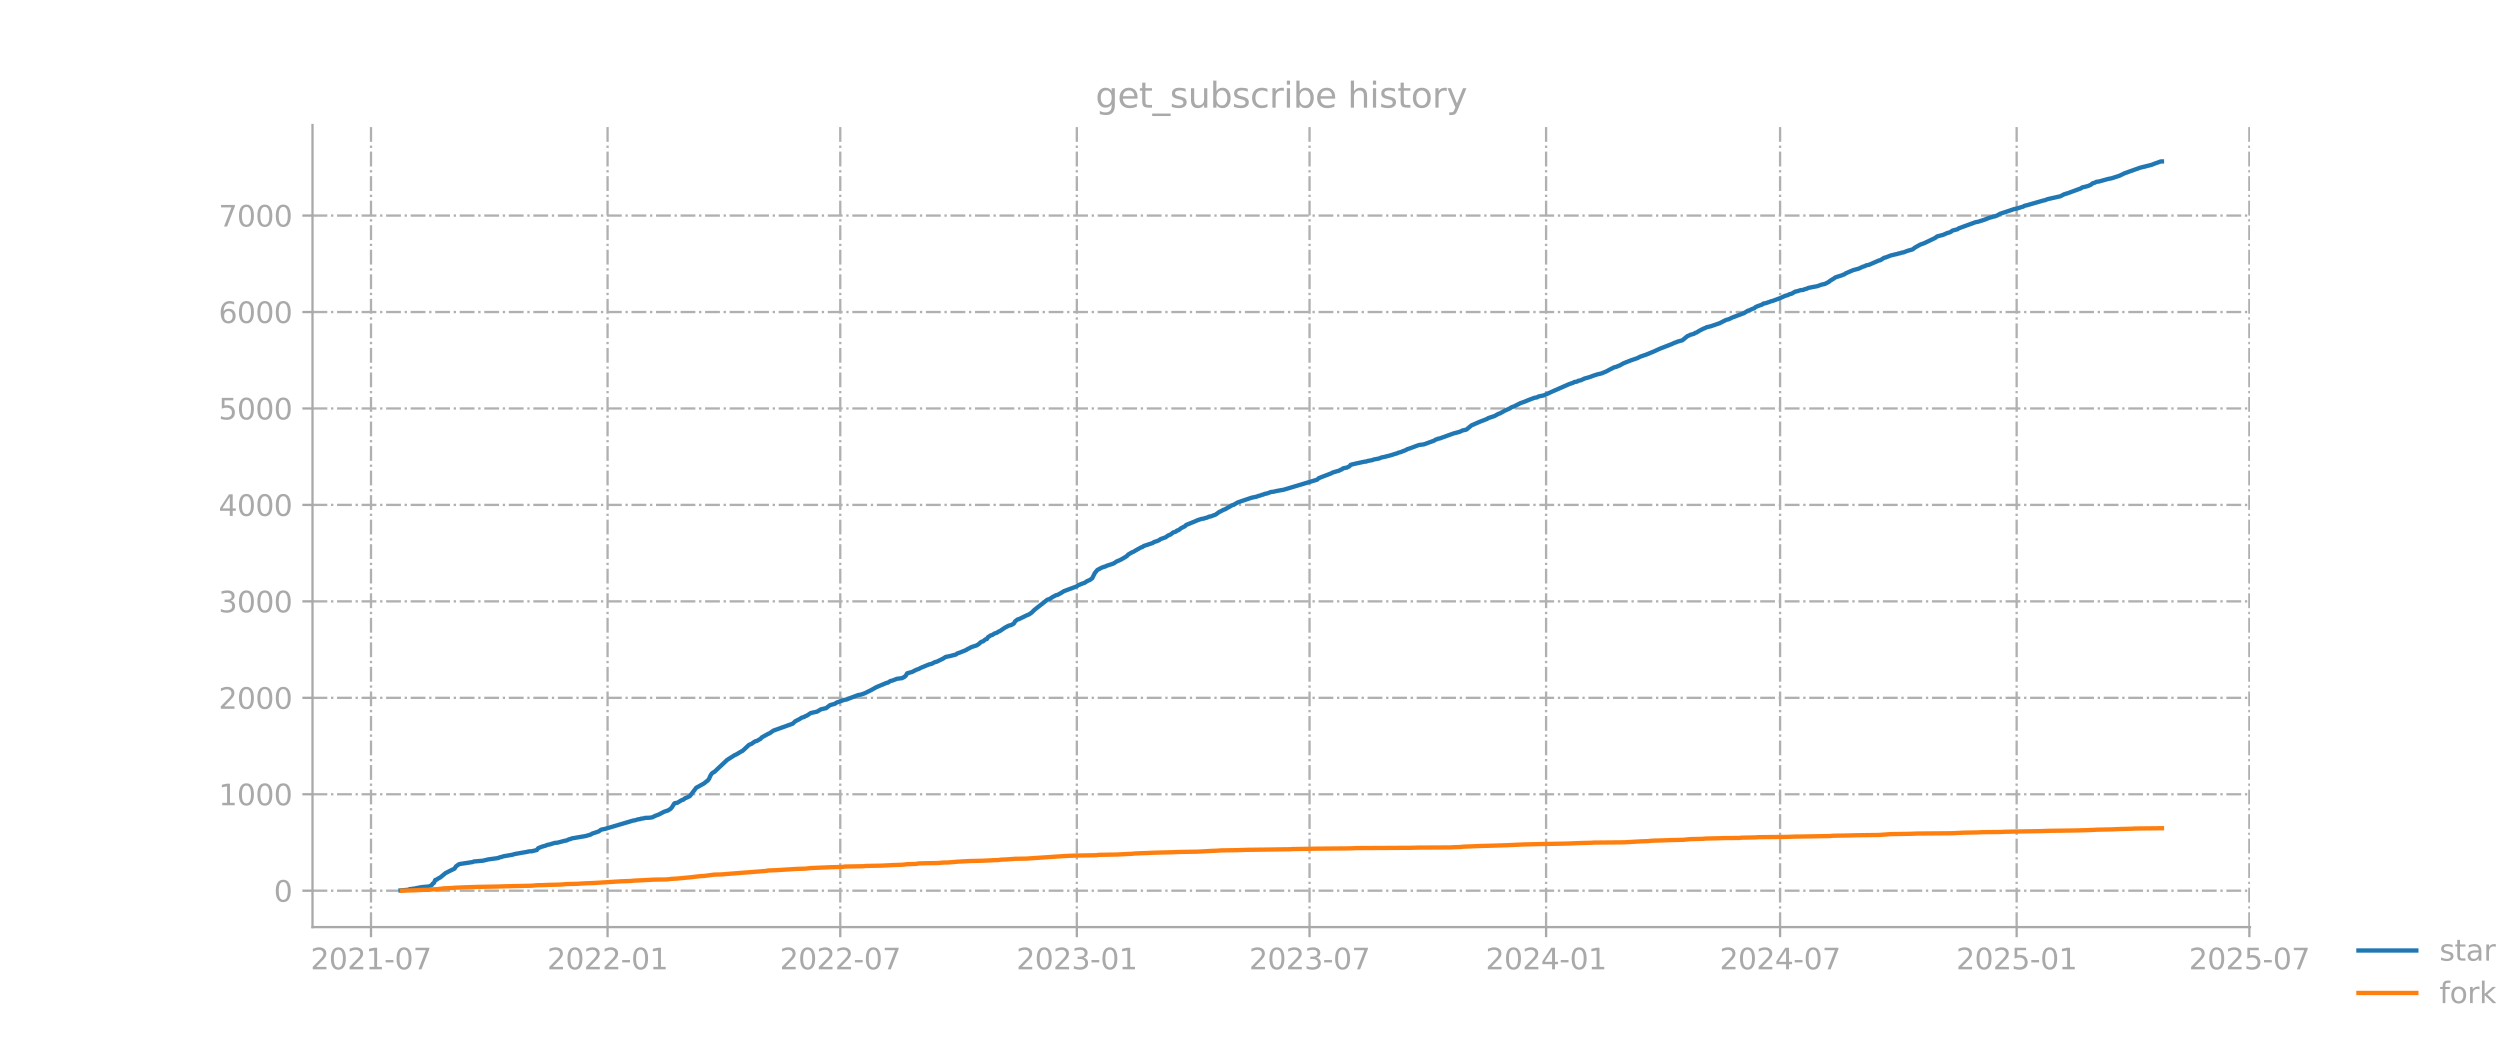 <?xml version="1.0" encoding="utf-8" standalone="no"?>
<!DOCTYPE svg PUBLIC "-//W3C//DTD SVG 1.1//EN"
  "http://www.w3.org/Graphics/SVG/1.1/DTD/svg11.dtd">
<svg xmlns:xlink="http://www.w3.org/1999/xlink" width="864pt" height="360pt" viewBox="0 0 864 360" xmlns="http://www.w3.org/2000/svg" version="1.1">
 <defs>
  <style type="text/css">*{stroke-linejoin: round; stroke-linecap: butt}</style>
 </defs>
 <g id="figure_1">
  <g id="patch_1">
   <path d="M 0 360 
L 864 360 
L 864 0 
L 0 0 
L 0 360 
z
" style="fill: none; opacity: 0"/>
  </g>
  <g id="axes_1">
   <g id="patch_2">
    <path d="M 108 320.4 
L 777.6 320.4 
L 777.6 43.2 
L 108 43.2 
L 108 320.4 
z
" style="fill: none; opacity: 0"/>
   </g>
   <g id="matplotlib.axis_1">
    <g id="xtick_1">
     <g id="line2d_1">
      <path d="M 128.217 320.4 
L 128.217 43.2 
" clip-path="url(#pd87d401640)" style="fill: none; stroke-dasharray: 5.12,1.28,0.8,1.28; stroke-dashoffset: 0; stroke: #b0b0b0; stroke-width: 0.8"/>
     </g>
     <g id="line2d_2">
      <defs>
       <path id="meccda0eb35" d="M 0 0 
L 0 3.5 
" style="stroke: #a9a9a9; stroke-width: 0.8"/>
      </defs>
      <g>
       <use xlink:href="#meccda0eb35" x="128.217" y="320.4" style="fill: #a9a9a9; stroke: #a9a9a9; stroke-width: 0.8"/>
      </g>
     </g>
     <g id="text_1">
      <!-- 2021-07 -->
      <g style="fill: #a9a9a9" transform="translate(107.325 334.998) scale(0.1 -0.1)">
       <defs>
        <path id="DejaVuSans-32" d="M 1228 531 
L 3431 531 
L 3431 0 
L 469 0 
L 469 531 
Q 828 903 1448 1529 
Q 2069 2156 2228 2338 
Q 2531 2678 2651 2914 
Q 2772 3150 2772 3378 
Q 2772 3750 2511 3984 
Q 2250 4219 1831 4219 
Q 1534 4219 1204 4116 
Q 875 4013 500 3803 
L 500 4441 
Q 881 4594 1212 4672 
Q 1544 4750 1819 4750 
Q 2544 4750 2975 4387 
Q 3406 4025 3406 3419 
Q 3406 3131 3298 2873 
Q 3191 2616 2906 2266 
Q 2828 2175 2409 1742 
Q 1991 1309 1228 531 
z
" transform="scale(0.016)"/>
        <path id="DejaVuSans-30" d="M 2034 4250 
Q 1547 4250 1301 3770 
Q 1056 3291 1056 2328 
Q 1056 1369 1301 889 
Q 1547 409 2034 409 
Q 2525 409 2770 889 
Q 3016 1369 3016 2328 
Q 3016 3291 2770 3770 
Q 2525 4250 2034 4250 
z
M 2034 4750 
Q 2819 4750 3233 4129 
Q 3647 3509 3647 2328 
Q 3647 1150 3233 529 
Q 2819 -91 2034 -91 
Q 1250 -91 836 529 
Q 422 1150 422 2328 
Q 422 3509 836 4129 
Q 1250 4750 2034 4750 
z
" transform="scale(0.016)"/>
        <path id="DejaVuSans-31" d="M 794 531 
L 1825 531 
L 1825 4091 
L 703 3866 
L 703 4441 
L 1819 4666 
L 2450 4666 
L 2450 531 
L 3481 531 
L 3481 0 
L 794 0 
L 794 531 
z
" transform="scale(0.016)"/>
        <path id="DejaVuSans-2d" d="M 313 2009 
L 1997 2009 
L 1997 1497 
L 313 1497 
L 313 2009 
z
" transform="scale(0.016)"/>
        <path id="DejaVuSans-37" d="M 525 4666 
L 3525 4666 
L 3525 4397 
L 1831 0 
L 1172 0 
L 2766 4134 
L 525 4134 
L 525 4666 
z
" transform="scale(0.016)"/>
       </defs>
       <use xlink:href="#DejaVuSans-32"/>
       <use xlink:href="#DejaVuSans-30" transform="translate(63.623 0)"/>
       <use xlink:href="#DejaVuSans-32" transform="translate(127.246 0)"/>
       <use xlink:href="#DejaVuSans-31" transform="translate(190.869 0)"/>
       <use xlink:href="#DejaVuSans-2d" transform="translate(254.492 0)"/>
       <use xlink:href="#DejaVuSans-30" transform="translate(290.576 0)"/>
       <use xlink:href="#DejaVuSans-37" transform="translate(354.199 0)"/>
      </g>
     </g>
    </g>
    <g id="xtick_2">
     <g id="line2d_3">
      <path d="M 209.973 320.4 
L 209.973 43.2 
" clip-path="url(#pd87d401640)" style="fill: none; stroke-dasharray: 5.12,1.28,0.8,1.28; stroke-dashoffset: 0; stroke: #b0b0b0; stroke-width: 0.8"/>
     </g>
     <g id="line2d_4">
      <g>
       <use xlink:href="#meccda0eb35" x="209.973" y="320.4" style="fill: #a9a9a9; stroke: #a9a9a9; stroke-width: 0.8"/>
      </g>
     </g>
     <g id="text_2">
      <!-- 2022-01 -->
      <g style="fill: #a9a9a9" transform="translate(189.082 334.998) scale(0.1 -0.1)">
       <use xlink:href="#DejaVuSans-32"/>
       <use xlink:href="#DejaVuSans-30" transform="translate(63.623 0)"/>
       <use xlink:href="#DejaVuSans-32" transform="translate(127.246 0)"/>
       <use xlink:href="#DejaVuSans-32" transform="translate(190.869 0)"/>
       <use xlink:href="#DejaVuSans-2d" transform="translate(254.492 0)"/>
       <use xlink:href="#DejaVuSans-30" transform="translate(290.576 0)"/>
       <use xlink:href="#DejaVuSans-31" transform="translate(354.199 0)"/>
      </g>
     </g>
    </g>
    <g id="xtick_3">
     <g id="line2d_5">
      <path d="M 290.396 320.4 
L 290.396 43.2 
" clip-path="url(#pd87d401640)" style="fill: none; stroke-dasharray: 5.12,1.28,0.8,1.28; stroke-dashoffset: 0; stroke: #b0b0b0; stroke-width: 0.8"/>
     </g>
     <g id="line2d_6">
      <g>
       <use xlink:href="#meccda0eb35" x="290.396" y="320.4" style="fill: #a9a9a9; stroke: #a9a9a9; stroke-width: 0.8"/>
      </g>
     </g>
     <g id="text_3">
      <!-- 2022-07 -->
      <g style="fill: #a9a9a9" transform="translate(269.505 334.998) scale(0.1 -0.1)">
       <use xlink:href="#DejaVuSans-32"/>
       <use xlink:href="#DejaVuSans-30" transform="translate(63.623 0)"/>
       <use xlink:href="#DejaVuSans-32" transform="translate(127.246 0)"/>
       <use xlink:href="#DejaVuSans-32" transform="translate(190.869 0)"/>
       <use xlink:href="#DejaVuSans-2d" transform="translate(254.492 0)"/>
       <use xlink:href="#DejaVuSans-30" transform="translate(290.576 0)"/>
       <use xlink:href="#DejaVuSans-37" transform="translate(354.199 0)"/>
      </g>
     </g>
    </g>
    <g id="xtick_4">
     <g id="line2d_7">
      <path d="M 372.152 320.4 
L 372.152 43.2 
" clip-path="url(#pd87d401640)" style="fill: none; stroke-dasharray: 5.12,1.28,0.8,1.28; stroke-dashoffset: 0; stroke: #b0b0b0; stroke-width: 0.8"/>
     </g>
     <g id="line2d_8">
      <g>
       <use xlink:href="#meccda0eb35" x="372.152" y="320.4" style="fill: #a9a9a9; stroke: #a9a9a9; stroke-width: 0.8"/>
      </g>
     </g>
     <g id="text_4">
      <!-- 2023-01 -->
      <g style="fill: #a9a9a9" transform="translate(351.261 334.998) scale(0.1 -0.1)">
       <defs>
        <path id="DejaVuSans-33" d="M 2597 2516 
Q 3050 2419 3304 2112 
Q 3559 1806 3559 1356 
Q 3559 666 3084 287 
Q 2609 -91 1734 -91 
Q 1441 -91 1130 -33 
Q 819 25 488 141 
L 488 750 
Q 750 597 1062 519 
Q 1375 441 1716 441 
Q 2309 441 2620 675 
Q 2931 909 2931 1356 
Q 2931 1769 2642 2001 
Q 2353 2234 1838 2234 
L 1294 2234 
L 1294 2753 
L 1863 2753 
Q 2328 2753 2575 2939 
Q 2822 3125 2822 3475 
Q 2822 3834 2567 4026 
Q 2313 4219 1838 4219 
Q 1578 4219 1281 4162 
Q 984 4106 628 3988 
L 628 4550 
Q 988 4650 1302 4700 
Q 1616 4750 1894 4750 
Q 2613 4750 3031 4423 
Q 3450 4097 3450 3541 
Q 3450 3153 3228 2886 
Q 3006 2619 2597 2516 
z
" transform="scale(0.016)"/>
       </defs>
       <use xlink:href="#DejaVuSans-32"/>
       <use xlink:href="#DejaVuSans-30" transform="translate(63.623 0)"/>
       <use xlink:href="#DejaVuSans-32" transform="translate(127.246 0)"/>
       <use xlink:href="#DejaVuSans-33" transform="translate(190.869 0)"/>
       <use xlink:href="#DejaVuSans-2d" transform="translate(254.492 0)"/>
       <use xlink:href="#DejaVuSans-30" transform="translate(290.576 0)"/>
       <use xlink:href="#DejaVuSans-31" transform="translate(354.199 0)"/>
      </g>
     </g>
    </g>
    <g id="xtick_5">
     <g id="line2d_9">
      <path d="M 452.575 320.4 
L 452.575 43.2 
" clip-path="url(#pd87d401640)" style="fill: none; stroke-dasharray: 5.12,1.28,0.8,1.28; stroke-dashoffset: 0; stroke: #b0b0b0; stroke-width: 0.8"/>
     </g>
     <g id="line2d_10">
      <g>
       <use xlink:href="#meccda0eb35" x="452.575" y="320.4" style="fill: #a9a9a9; stroke: #a9a9a9; stroke-width: 0.8"/>
      </g>
     </g>
     <g id="text_5">
      <!-- 2023-07 -->
      <g style="fill: #a9a9a9" transform="translate(431.684 334.998) scale(0.1 -0.1)">
       <use xlink:href="#DejaVuSans-32"/>
       <use xlink:href="#DejaVuSans-30" transform="translate(63.623 0)"/>
       <use xlink:href="#DejaVuSans-32" transform="translate(127.246 0)"/>
       <use xlink:href="#DejaVuSans-33" transform="translate(190.869 0)"/>
       <use xlink:href="#DejaVuSans-2d" transform="translate(254.492 0)"/>
       <use xlink:href="#DejaVuSans-30" transform="translate(290.576 0)"/>
       <use xlink:href="#DejaVuSans-37" transform="translate(354.199 0)"/>
      </g>
     </g>
    </g>
    <g id="xtick_6">
     <g id="line2d_11">
      <path d="M 534.331 320.4 
L 534.331 43.2 
" clip-path="url(#pd87d401640)" style="fill: none; stroke-dasharray: 5.12,1.28,0.8,1.28; stroke-dashoffset: 0; stroke: #b0b0b0; stroke-width: 0.8"/>
     </g>
     <g id="line2d_12">
      <g>
       <use xlink:href="#meccda0eb35" x="534.331" y="320.4" style="fill: #a9a9a9; stroke: #a9a9a9; stroke-width: 0.8"/>
      </g>
     </g>
     <g id="text_6">
      <!-- 2024-01 -->
      <g style="fill: #a9a9a9" transform="translate(513.44 334.998) scale(0.1 -0.1)">
       <defs>
        <path id="DejaVuSans-34" d="M 2419 4116 
L 825 1625 
L 2419 1625 
L 2419 4116 
z
M 2253 4666 
L 3047 4666 
L 3047 1625 
L 3713 1625 
L 3713 1100 
L 3047 1100 
L 3047 0 
L 2419 0 
L 2419 1100 
L 313 1100 
L 313 1709 
L 2253 4666 
z
" transform="scale(0.016)"/>
       </defs>
       <use xlink:href="#DejaVuSans-32"/>
       <use xlink:href="#DejaVuSans-30" transform="translate(63.623 0)"/>
       <use xlink:href="#DejaVuSans-32" transform="translate(127.246 0)"/>
       <use xlink:href="#DejaVuSans-34" transform="translate(190.869 0)"/>
       <use xlink:href="#DejaVuSans-2d" transform="translate(254.492 0)"/>
       <use xlink:href="#DejaVuSans-30" transform="translate(290.576 0)"/>
       <use xlink:href="#DejaVuSans-31" transform="translate(354.199 0)"/>
      </g>
     </g>
    </g>
    <g id="xtick_7">
     <g id="line2d_13">
      <path d="M 615.199 320.4 
L 615.199 43.2 
" clip-path="url(#pd87d401640)" style="fill: none; stroke-dasharray: 5.12,1.28,0.8,1.28; stroke-dashoffset: 0; stroke: #b0b0b0; stroke-width: 0.8"/>
     </g>
     <g id="line2d_14">
      <g>
       <use xlink:href="#meccda0eb35" x="615.199" y="320.4" style="fill: #a9a9a9; stroke: #a9a9a9; stroke-width: 0.8"/>
      </g>
     </g>
     <g id="text_7">
      <!-- 2024-07 -->
      <g style="fill: #a9a9a9" transform="translate(594.307 334.998) scale(0.1 -0.1)">
       <use xlink:href="#DejaVuSans-32"/>
       <use xlink:href="#DejaVuSans-30" transform="translate(63.623 0)"/>
       <use xlink:href="#DejaVuSans-32" transform="translate(127.246 0)"/>
       <use xlink:href="#DejaVuSans-34" transform="translate(190.869 0)"/>
       <use xlink:href="#DejaVuSans-2d" transform="translate(254.492 0)"/>
       <use xlink:href="#DejaVuSans-30" transform="translate(290.576 0)"/>
       <use xlink:href="#DejaVuSans-37" transform="translate(354.199 0)"/>
      </g>
     </g>
    </g>
    <g id="xtick_8">
     <g id="line2d_15">
      <path d="M 696.955 320.4 
L 696.955 43.2 
" clip-path="url(#pd87d401640)" style="fill: none; stroke-dasharray: 5.12,1.28,0.8,1.28; stroke-dashoffset: 0; stroke: #b0b0b0; stroke-width: 0.8"/>
     </g>
     <g id="line2d_16">
      <g>
       <use xlink:href="#meccda0eb35" x="696.955" y="320.4" style="fill: #a9a9a9; stroke: #a9a9a9; stroke-width: 0.8"/>
      </g>
     </g>
     <g id="text_8">
      <!-- 2025-01 -->
      <g style="fill: #a9a9a9" transform="translate(676.063 334.998) scale(0.1 -0.1)">
       <defs>
        <path id="DejaVuSans-35" d="M 691 4666 
L 3169 4666 
L 3169 4134 
L 1269 4134 
L 1269 2991 
Q 1406 3038 1543 3061 
Q 1681 3084 1819 3084 
Q 2600 3084 3056 2656 
Q 3513 2228 3513 1497 
Q 3513 744 3044 326 
Q 2575 -91 1722 -91 
Q 1428 -91 1123 -41 
Q 819 9 494 109 
L 494 744 
Q 775 591 1075 516 
Q 1375 441 1709 441 
Q 2250 441 2565 725 
Q 2881 1009 2881 1497 
Q 2881 1984 2565 2268 
Q 2250 2553 1709 2553 
Q 1456 2553 1204 2497 
Q 953 2441 691 2322 
L 691 4666 
z
" transform="scale(0.016)"/>
       </defs>
       <use xlink:href="#DejaVuSans-32"/>
       <use xlink:href="#DejaVuSans-30" transform="translate(63.623 0)"/>
       <use xlink:href="#DejaVuSans-32" transform="translate(127.246 0)"/>
       <use xlink:href="#DejaVuSans-35" transform="translate(190.869 0)"/>
       <use xlink:href="#DejaVuSans-2d" transform="translate(254.492 0)"/>
       <use xlink:href="#DejaVuSans-30" transform="translate(290.576 0)"/>
       <use xlink:href="#DejaVuSans-31" transform="translate(354.199 0)"/>
      </g>
     </g>
    </g>
    <g id="xtick_9">
     <g id="line2d_17">
      <path d="M 777.378 320.4 
L 777.378 43.2 
" clip-path="url(#pd87d401640)" style="fill: none; stroke-dasharray: 5.12,1.28,0.8,1.28; stroke-dashoffset: 0; stroke: #b0b0b0; stroke-width: 0.8"/>
     </g>
     <g id="line2d_18">
      <g>
       <use xlink:href="#meccda0eb35" x="777.378" y="320.4" style="fill: #a9a9a9; stroke: #a9a9a9; stroke-width: 0.8"/>
      </g>
     </g>
     <g id="text_9">
      <!-- 2025-07 -->
      <g style="fill: #a9a9a9" transform="translate(756.486 334.998) scale(0.1 -0.1)">
       <use xlink:href="#DejaVuSans-32"/>
       <use xlink:href="#DejaVuSans-30" transform="translate(63.623 0)"/>
       <use xlink:href="#DejaVuSans-32" transform="translate(127.246 0)"/>
       <use xlink:href="#DejaVuSans-35" transform="translate(190.869 0)"/>
       <use xlink:href="#DejaVuSans-2d" transform="translate(254.492 0)"/>
       <use xlink:href="#DejaVuSans-30" transform="translate(290.576 0)"/>
       <use xlink:href="#DejaVuSans-37" transform="translate(354.199 0)"/>
      </g>
     </g>
    </g>
   </g>
   <g id="matplotlib.axis_2">
    <g id="ytick_1">
     <g id="line2d_19">
      <path d="M 108 307.833 
L 777.6 307.833 
" clip-path="url(#pd87d401640)" style="fill: none; stroke-dasharray: 5.12,1.28,0.8,1.28; stroke-dashoffset: 0; stroke: #b0b0b0; stroke-width: 0.8"/>
     </g>
     <g id="line2d_20">
      <defs>
       <path id="meed39bfcdf" d="M 0 0 
L -3.5 0 
" style="stroke: #a9a9a9; stroke-width: 0.8"/>
      </defs>
      <g>
       <use xlink:href="#meed39bfcdf" x="108" y="307.833" style="fill: #a9a9a9; stroke: #a9a9a9; stroke-width: 0.8"/>
      </g>
     </g>
     <g id="text_10">
      <!-- 0 -->
      <g style="fill: #a9a9a9" transform="translate(94.638 311.633) scale(0.1 -0.1)">
       <use xlink:href="#DejaVuSans-30"/>
      </g>
     </g>
    </g>
    <g id="ytick_2">
     <g id="line2d_21">
      <path d="M 108 274.5 
L 777.6 274.5 
" clip-path="url(#pd87d401640)" style="fill: none; stroke-dasharray: 5.12,1.28,0.8,1.28; stroke-dashoffset: 0; stroke: #b0b0b0; stroke-width: 0.8"/>
     </g>
     <g id="line2d_22">
      <g>
       <use xlink:href="#meed39bfcdf" x="108" y="274.5" style="fill: #a9a9a9; stroke: #a9a9a9; stroke-width: 0.8"/>
      </g>
     </g>
     <g id="text_11">
      <!-- 1000 -->
      <g style="fill: #a9a9a9" transform="translate(75.55 278.299) scale(0.1 -0.1)">
       <use xlink:href="#DejaVuSans-31"/>
       <use xlink:href="#DejaVuSans-30" transform="translate(63.623 0)"/>
       <use xlink:href="#DejaVuSans-30" transform="translate(127.246 0)"/>
       <use xlink:href="#DejaVuSans-30" transform="translate(190.869 0)"/>
      </g>
     </g>
    </g>
    <g id="ytick_3">
     <g id="line2d_23">
      <path d="M 108 241.167 
L 777.6 241.167 
" clip-path="url(#pd87d401640)" style="fill: none; stroke-dasharray: 5.12,1.28,0.8,1.28; stroke-dashoffset: 0; stroke: #b0b0b0; stroke-width: 0.8"/>
     </g>
     <g id="line2d_24">
      <g>
       <use xlink:href="#meed39bfcdf" x="108" y="241.167" style="fill: #a9a9a9; stroke: #a9a9a9; stroke-width: 0.8"/>
      </g>
     </g>
     <g id="text_12">
      <!-- 2000 -->
      <g style="fill: #a9a9a9" transform="translate(75.55 244.966) scale(0.1 -0.1)">
       <use xlink:href="#DejaVuSans-32"/>
       <use xlink:href="#DejaVuSans-30" transform="translate(63.623 0)"/>
       <use xlink:href="#DejaVuSans-30" transform="translate(127.246 0)"/>
       <use xlink:href="#DejaVuSans-30" transform="translate(190.869 0)"/>
      </g>
     </g>
    </g>
    <g id="ytick_4">
     <g id="line2d_25">
      <path d="M 108 207.833 
L 777.6 207.833 
" clip-path="url(#pd87d401640)" style="fill: none; stroke-dasharray: 5.12,1.28,0.8,1.28; stroke-dashoffset: 0; stroke: #b0b0b0; stroke-width: 0.8"/>
     </g>
     <g id="line2d_26">
      <g>
       <use xlink:href="#meed39bfcdf" x="108" y="207.833" style="fill: #a9a9a9; stroke: #a9a9a9; stroke-width: 0.8"/>
      </g>
     </g>
     <g id="text_13">
      <!-- 3000 -->
      <g style="fill: #a9a9a9" transform="translate(75.55 211.633) scale(0.1 -0.1)">
       <use xlink:href="#DejaVuSans-33"/>
       <use xlink:href="#DejaVuSans-30" transform="translate(63.623 0)"/>
       <use xlink:href="#DejaVuSans-30" transform="translate(127.246 0)"/>
       <use xlink:href="#DejaVuSans-30" transform="translate(190.869 0)"/>
      </g>
     </g>
    </g>
    <g id="ytick_5">
     <g id="line2d_27">
      <path d="M 108 174.5 
L 777.6 174.5 
" clip-path="url(#pd87d401640)" style="fill: none; stroke-dasharray: 5.12,1.28,0.8,1.28; stroke-dashoffset: 0; stroke: #b0b0b0; stroke-width: 0.8"/>
     </g>
     <g id="line2d_28">
      <g>
       <use xlink:href="#meed39bfcdf" x="108" y="174.5" style="fill: #a9a9a9; stroke: #a9a9a9; stroke-width: 0.8"/>
      </g>
     </g>
     <g id="text_14">
      <!-- 4000 -->
      <g style="fill: #a9a9a9" transform="translate(75.55 178.299) scale(0.1 -0.1)">
       <use xlink:href="#DejaVuSans-34"/>
       <use xlink:href="#DejaVuSans-30" transform="translate(63.623 0)"/>
       <use xlink:href="#DejaVuSans-30" transform="translate(127.246 0)"/>
       <use xlink:href="#DejaVuSans-30" transform="translate(190.869 0)"/>
      </g>
     </g>
    </g>
    <g id="ytick_6">
     <g id="line2d_29">
      <path d="M 108 141.167 
L 777.6 141.167 
" clip-path="url(#pd87d401640)" style="fill: none; stroke-dasharray: 5.12,1.28,0.8,1.28; stroke-dashoffset: 0; stroke: #b0b0b0; stroke-width: 0.8"/>
     </g>
     <g id="line2d_30">
      <g>
       <use xlink:href="#meed39bfcdf" x="108" y="141.167" style="fill: #a9a9a9; stroke: #a9a9a9; stroke-width: 0.8"/>
      </g>
     </g>
     <g id="text_15">
      <!-- 5000 -->
      <g style="fill: #a9a9a9" transform="translate(75.55 144.966) scale(0.1 -0.1)">
       <use xlink:href="#DejaVuSans-35"/>
       <use xlink:href="#DejaVuSans-30" transform="translate(63.623 0)"/>
       <use xlink:href="#DejaVuSans-30" transform="translate(127.246 0)"/>
       <use xlink:href="#DejaVuSans-30" transform="translate(190.869 0)"/>
      </g>
     </g>
    </g>
    <g id="ytick_7">
     <g id="line2d_31">
      <path d="M 108 107.833 
L 777.6 107.833 
" clip-path="url(#pd87d401640)" style="fill: none; stroke-dasharray: 5.12,1.28,0.8,1.28; stroke-dashoffset: 0; stroke: #b0b0b0; stroke-width: 0.8"/>
     </g>
     <g id="line2d_32">
      <g>
       <use xlink:href="#meed39bfcdf" x="108" y="107.833" style="fill: #a9a9a9; stroke: #a9a9a9; stroke-width: 0.8"/>
      </g>
     </g>
     <g id="text_16">
      <!-- 6000 -->
      <g style="fill: #a9a9a9" transform="translate(75.55 111.633) scale(0.1 -0.1)">
       <defs>
        <path id="DejaVuSans-36" d="M 2113 2584 
Q 1688 2584 1439 2293 
Q 1191 2003 1191 1497 
Q 1191 994 1439 701 
Q 1688 409 2113 409 
Q 2538 409 2786 701 
Q 3034 994 3034 1497 
Q 3034 2003 2786 2293 
Q 2538 2584 2113 2584 
z
M 3366 4563 
L 3366 3988 
Q 3128 4100 2886 4159 
Q 2644 4219 2406 4219 
Q 1781 4219 1451 3797 
Q 1122 3375 1075 2522 
Q 1259 2794 1537 2939 
Q 1816 3084 2150 3084 
Q 2853 3084 3261 2657 
Q 3669 2231 3669 1497 
Q 3669 778 3244 343 
Q 2819 -91 2113 -91 
Q 1303 -91 875 529 
Q 447 1150 447 2328 
Q 447 3434 972 4092 
Q 1497 4750 2381 4750 
Q 2619 4750 2861 4703 
Q 3103 4656 3366 4563 
z
" transform="scale(0.016)"/>
       </defs>
       <use xlink:href="#DejaVuSans-36"/>
       <use xlink:href="#DejaVuSans-30" transform="translate(63.623 0)"/>
       <use xlink:href="#DejaVuSans-30" transform="translate(127.246 0)"/>
       <use xlink:href="#DejaVuSans-30" transform="translate(190.869 0)"/>
      </g>
     </g>
    </g>
    <g id="ytick_8">
     <g id="line2d_33">
      <path d="M 108 74.5 
L 777.6 74.5 
" clip-path="url(#pd87d401640)" style="fill: none; stroke-dasharray: 5.12,1.28,0.8,1.28; stroke-dashoffset: 0; stroke: #b0b0b0; stroke-width: 0.8"/>
     </g>
     <g id="line2d_34">
      <g>
       <use xlink:href="#meed39bfcdf" x="108" y="74.5" style="fill: #a9a9a9; stroke: #a9a9a9; stroke-width: 0.8"/>
      </g>
     </g>
     <g id="text_17">
      <!-- 7000 -->
      <g style="fill: #a9a9a9" transform="translate(75.55 78.299) scale(0.1 -0.1)">
       <use xlink:href="#DejaVuSans-37"/>
       <use xlink:href="#DejaVuSans-30" transform="translate(63.623 0)"/>
       <use xlink:href="#DejaVuSans-30" transform="translate(127.246 0)"/>
       <use xlink:href="#DejaVuSans-30" transform="translate(190.869 0)"/>
      </g>
     </g>
    </g>
   </g>
   <g id="line2d_35">
    <path d="M 138.436 307.733 
L 141.102 307.5 
L 141.547 307.3 
L 143.324 307.067 
L 145.101 306.7 
L 145.99 306.567 
L 148.212 306.367 
L 149.1 306 
L 149.545 305.4 
L 149.989 305.1 
L 150.433 304.1 
L 150.878 304.033 
L 151.322 303.667 
L 152.21 303.2 
L 153.988 301.733 
L 155.765 300.833 
L 157.098 300.2 
L 157.542 299.467 
L 158.431 298.8 
L 158.875 298.6 
L 163.319 297.933 
L 163.763 297.733 
L 166.873 297.467 
L 168.651 297.033 
L 172.205 296.533 
L 172.65 296.3 
L 173.094 296.233 
L 173.982 295.933 
L 177.093 295.4 
L 177.981 295.133 
L 181.98 294.433 
L 182.869 294.233 
L 183.758 294.2 
L 185.535 293.767 
L 185.979 293.133 
L 187.312 292.6 
L 188.645 292.233 
L 189.09 292 
L 189.978 291.833 
L 191.756 291.3 
L 192.644 291.233 
L 193.533 291 
L 195.31 290.533 
L 195.754 290.5 
L 196.643 290.067 
L 197.087 290 
L 197.532 289.767 
L 202.419 288.933 
L 204.197 288.4 
L 204.641 288.1 
L 206.863 287.367 
L 207.751 286.733 
L 209.084 286.467 
L 218.859 283.567 
L 219.304 283.533 
L 220.637 283.133 
L 221.081 283.133 
L 221.525 282.933 
L 222.414 282.833 
L 222.858 282.667 
L 224.636 282.6 
L 225.524 282.433 
L 226.413 281.967 
L 227.746 281.467 
L 228.635 281 
L 229.523 280.533 
L 230.412 280.233 
L 230.856 280.1 
L 231.745 279.533 
L 232.189 279.033 
L 233.078 277.633 
L 233.522 277.5 
L 233.967 277.5 
L 235.3 276.7 
L 235.744 276.467 
L 236.188 276.367 
L 236.633 275.933 
L 237.521 275.567 
L 238.41 275.133 
L 240.631 272.233 
L 243.297 270.767 
L 244.186 270.033 
L 244.63 269.733 
L 245.075 269.1 
L 245.519 268.067 
L 245.963 267.367 
L 246.408 267 
L 246.852 266.8 
L 250.407 263.467 
L 251.295 262.633 
L 253.961 260.933 
L 254.406 260.767 
L 256.183 259.7 
L 256.627 259.5 
L 258.849 257.433 
L 259.737 257.067 
L 260.626 256.433 
L 261.07 256.167 
L 261.515 256.1 
L 262.848 255.333 
L 263.292 254.833 
L 265.514 253.6 
L 265.958 253.433 
L 267.291 252.5 
L 273.956 250.1 
L 274.845 249.267 
L 276.178 248.6 
L 277.066 248.033 
L 277.955 247.767 
L 278.399 247.467 
L 278.844 247.333 
L 280.177 246.433 
L 282.398 245.933 
L 283.731 245.133 
L 285.064 244.833 
L 285.508 244.733 
L 286.841 243.7 
L 288.619 243.2 
L 289.063 242.833 
L 291.729 241.9 
L 292.618 241.733 
L 293.506 241.367 
L 296.617 240.2 
L 297.505 240.067 
L 298.838 239.6 
L 301.06 238.5 
L 302.837 237.5 
L 306.392 236 
L 306.836 235.933 
L 307.725 235.367 
L 308.613 235.133 
L 309.946 234.6 
L 311.724 234.367 
L 312.612 233.9 
L 313.057 233.5 
L 313.501 232.7 
L 315.278 232.2 
L 316.611 231.5 
L 317.5 231.2 
L 318.389 230.733 
L 321.055 229.633 
L 321.943 229.433 
L 322.832 228.967 
L 323.276 228.767 
L 323.721 228.7 
L 325.942 227.6 
L 326.831 227.033 
L 328.164 226.767 
L 330.385 226.2 
L 330.83 225.833 
L 331.718 225.533 
L 333.94 224.633 
L 334.384 224.3 
L 334.829 224.133 
L 335.717 223.633 
L 337.495 223.067 
L 338.383 222.5 
L 338.828 222.033 
L 339.272 221.767 
L 339.716 221.667 
L 340.605 220.933 
L 341.049 220.867 
L 341.494 220.133 
L 341.938 219.933 
L 342.382 219.567 
L 342.827 219.5 
L 343.715 218.933 
L 344.604 218.633 
L 345.048 218.3 
L 345.493 218.133 
L 347.27 216.933 
L 348.603 216.233 
L 349.491 216 
L 350.38 215.5 
L 350.824 214.733 
L 351.713 214.067 
L 352.157 213.967 
L 354.823 212.667 
L 355.712 212.3 
L 356.601 211.667 
L 357.489 210.767 
L 361.488 207.633 
L 361.933 207.267 
L 362.821 206.967 
L 363.71 206.367 
L 365.043 205.667 
L 365.487 205.6 
L 366.82 204.867 
L 367.709 204.3 
L 372.152 202.633 
L 372.596 202.267 
L 374.374 201.567 
L 374.818 201.433 
L 375.707 200.833 
L 376.595 200.467 
L 377.484 199.833 
L 378.373 198.033 
L 379.261 196.967 
L 380.594 196.267 
L 381.483 195.9 
L 381.927 195.833 
L 382.372 195.567 
L 384.593 194.833 
L 385.038 194.633 
L 385.926 194.033 
L 387.259 193.467 
L 388.148 192.967 
L 389.036 192.433 
L 389.481 192.133 
L 389.925 191.633 
L 391.258 190.867 
L 391.702 190.7 
L 392.591 190.167 
L 394.368 189.167 
L 394.813 189.067 
L 395.257 188.7 
L 398.367 187.667 
L 398.812 187.333 
L 399.7 187.067 
L 400.589 186.7 
L 401.033 186.333 
L 402.811 185.7 
L 403.699 185.067 
L 404.588 184.7 
L 405.477 184 
L 406.365 183.733 
L 406.81 183.333 
L 407.254 183.267 
L 408.143 182.567 
L 409.031 182.1 
L 409.476 181.9 
L 409.92 181.433 
L 413.03 180.167 
L 413.919 179.767 
L 415.252 179.333 
L 416.14 179.2 
L 416.585 179 
L 417.029 178.933 
L 417.918 178.533 
L 418.362 178.5 
L 420.139 177.833 
L 421.472 176.867 
L 421.917 176.7 
L 422.805 176.2 
L 423.25 176.067 
L 425.916 174.567 
L 426.36 174.467 
L 427.693 173.667 
L 429.026 173.2 
L 429.915 172.9 
L 431.692 172.3 
L 432.58 172 
L 434.358 171.633 
L 434.802 171.433 
L 435.691 171.2 
L 436.135 171 
L 436.579 170.933 
L 437.024 170.7 
L 437.912 170.533 
L 439.245 170.033 
L 440.134 169.933 
L 441.467 169.633 
L 443.689 169.233 
L 455.241 165.767 
L 455.685 165.3 
L 456.574 164.933 
L 460.129 163.567 
L 460.573 163.3 
L 461.906 162.9 
L 462.795 162.667 
L 463.239 162.367 
L 463.683 162.267 
L 464.128 161.867 
L 465.461 161.6 
L 466.349 161.167 
L 466.794 160.633 
L 468.571 160.2 
L 471.681 159.533 
L 472.126 159.533 
L 472.57 159.333 
L 474.347 159 
L 474.792 158.8 
L 476.569 158.467 
L 477.457 158.1 
L 478.346 157.933 
L 480.568 157.367 
L 482.345 156.8 
L 482.789 156.7 
L 483.234 156.467 
L 484.122 156.233 
L 485.011 155.867 
L 485.9 155.533 
L 486.344 155.233 
L 487.233 154.967 
L 490.343 153.8 
L 492.12 153.567 
L 495.675 152.267 
L 496.119 151.933 
L 496.564 151.833 
L 497.008 151.6 
L 497.452 151.567 
L 502.34 149.8 
L 504.561 149.2 
L 505.45 148.767 
L 506.783 148.467 
L 508.56 147 
L 510.338 146.233 
L 511.226 145.833 
L 513.892 144.8 
L 514.337 144.5 
L 516.558 143.767 
L 517.891 143 
L 518.336 142.9 
L 520.113 141.9 
L 521.89 141.1 
L 522.334 140.767 
L 523.223 140.467 
L 525.445 139.333 
L 526.778 138.867 
L 528.555 138.133 
L 529.888 137.633 
L 530.332 137.467 
L 531.221 137.333 
L 531.665 137.033 
L 533.443 136.667 
L 534.331 136.3 
L 536.109 135.467 
L 542.329 132.733 
L 543.662 132.3 
L 544.106 132 
L 544.995 131.9 
L 545.439 131.6 
L 546.328 131.433 
L 547.217 131 
L 547.661 130.8 
L 548.55 130.567 
L 549.438 130.3 
L 550.771 129.8 
L 552.104 129.367 
L 553.437 129.067 
L 555.215 128.333 
L 556.103 127.833 
L 557.881 126.933 
L 558.769 126.733 
L 559.214 126.467 
L 559.658 126.367 
L 560.991 125.6 
L 561.879 125.233 
L 563.657 124.533 
L 565.878 123.767 
L 566.767 123.3 
L 568.989 122.533 
L 571.655 121.433 
L 573.432 120.6 
L 577.875 118.867 
L 578.764 118.433 
L 579.208 118.333 
L 579.653 118.1 
L 581.43 117.6 
L 583.207 116.133 
L 583.651 116 
L 584.096 115.733 
L 585.429 115.367 
L 585.873 115.033 
L 586.317 114.933 
L 587.206 114.367 
L 588.539 113.667 
L 589.428 113.3 
L 589.872 113.067 
L 591.205 112.767 
L 593.427 112 
L 594.315 111.7 
L 595.648 111 
L 596.537 110.567 
L 597.426 110.333 
L 598.759 109.7 
L 602.758 108.2 
L 604.091 107.367 
L 604.535 107.267 
L 605.423 106.833 
L 606.312 106.5 
L 606.756 106.1 
L 607.645 105.733 
L 608.978 105.267 
L 609.422 104.9 
L 609.867 104.867 
L 610.755 104.6 
L 611.644 104.3 
L 612.088 104.1 
L 612.533 104.033 
L 613.866 103.533 
L 615.199 103.033 
L 616.976 102.233 
L 617.865 102 
L 618.309 101.733 
L 619.198 101.5 
L 620.531 100.733 
L 620.975 100.7 
L 622.308 100.267 
L 623.197 100.2 
L 623.641 99.967 
L 624.53 99.733 
L 624.974 99.5 
L 627.195 99.067 
L 628.084 98.9 
L 629.417 98.4 
L 630.75 98.1 
L 632.083 97.4 
L 632.527 97 
L 633.86 96.2 
L 634.305 95.867 
L 635.638 95.433 
L 636.526 95.167 
L 636.971 94.933 
L 637.415 94.833 
L 637.859 94.467 
L 640.525 93.333 
L 642.303 92.867 
L 643.191 92.467 
L 643.636 92.233 
L 644.524 91.967 
L 644.969 91.7 
L 645.857 91.533 
L 649.412 90 
L 649.856 89.933 
L 651.189 89.067 
L 651.633 89 
L 653.411 88.3 
L 655.188 87.867 
L 655.632 87.8 
L 656.077 87.6 
L 656.521 87.567 
L 657.41 87.267 
L 657.854 87.233 
L 659.187 86.7 
L 660.964 86.2 
L 661.853 85.533 
L 663.63 84.533 
L 664.963 84.067 
L 668.518 82.367 
L 668.962 82.133 
L 669.407 81.733 
L 671.628 81.133 
L 672.961 80.533 
L 673.85 80.3 
L 674.294 80.067 
L 674.738 79.7 
L 676.516 79.233 
L 676.96 78.9 
L 682.736 76.8 
L 683.625 76.633 
L 685.847 75.933 
L 686.735 75.567 
L 687.624 75.233 
L 688.513 75 
L 688.957 74.8 
L 689.401 74.8 
L 690.29 74.433 
L 691.178 73.9 
L 694.289 72.867 
L 696.066 72.267 
L 697.399 71.967 
L 698.732 71.533 
L 699.176 71.433 
L 699.621 71.133 
L 700.509 70.933 
L 706.286 69.267 
L 706.73 69.2 
L 707.619 68.833 
L 712.062 67.833 
L 713.395 67.133 
L 714.728 66.733 
L 719.171 65.1 
L 719.615 64.767 
L 720.948 64.467 
L 721.837 64.2 
L 722.726 63.767 
L 723.17 63.367 
L 724.059 63.1 
L 724.503 62.833 
L 725.392 62.733 
L 728.502 61.867 
L 729.835 61.6 
L 732.501 60.733 
L 734.278 59.867 
L 739.61 57.967 
L 743.609 56.967 
L 744.498 56.6 
L 746.275 55.967 
L 746.719 55.8 
L 747.164 55.8 
L 747.164 55.8 
" clip-path="url(#pd87d401640)" style="fill: none; stroke: #1f77b4; stroke-width: 1.5; stroke-linecap: square"/>
   </g>
   <g id="line2d_36">
    <path d="M 138.881 307.8 
L 142.88 307.7 
L 146.434 307.533 
L 148.212 307.533 
L 148.656 307.4 
L 150.878 307.3 
L 153.543 307 
L 156.209 306.9 
L 157.098 306.8 
L 160.208 306.667 
L 163.319 306.567 
L 165.54 306.5 
L 171.317 306.4 
L 173.538 306.333 
L 177.537 306.233 
L 179.314 306.2 
L 183.758 306.1 
L 185.535 305.933 
L 187.312 305.9 
L 189.978 305.8 
L 191.756 305.767 
L 193.977 305.7 
L 195.754 305.533 
L 199.753 305.433 
L 200.642 305.367 
L 202.419 305.267 
L 205.085 305.167 
L 206.863 305.067 
L 214.861 304.567 
L 217.971 304.467 
L 219.304 304.333 
L 221.525 304.233 
L 225.969 304 
L 230.412 303.933 
L 232.189 303.733 
L 233.967 303.633 
L 238.854 303.167 
L 241.964 302.8 
L 243.297 302.733 
L 246.852 302.267 
L 249.518 302.2 
L 250.851 302.067 
L 252.184 301.967 
L 264.625 301 
L 265.514 300.833 
L 268.18 300.733 
L 275.289 300.3 
L 278.399 300.2 
L 280.177 300 
L 282.398 299.9 
L 285.064 299.8 
L 287.286 299.7 
L 289.063 299.667 
L 291.285 299.6 
L 292.173 299.467 
L 298.394 299.367 
L 299.283 299.267 
L 304.614 299.167 
L 308.613 298.967 
L 311.724 298.867 
L 313.501 298.667 
L 316.611 298.567 
L 317.5 298.4 
L 319.722 298.333 
L 324.165 298.267 
L 325.942 298.1 
L 327.719 298.067 
L 329.052 297.967 
L 330.83 297.8 
L 335.273 297.567 
L 339.716 297.467 
L 343.715 297.267 
L 345.048 297.233 
L 345.937 297.1 
L 348.158 297 
L 349.047 296.933 
L 349.936 296.867 
L 350.824 296.8 
L 354.823 296.733 
L 356.156 296.633 
L 368.153 295.833 
L 370.375 295.733 
L 372.596 295.667 
L 378.817 295.567 
L 379.706 295.433 
L 385.926 295.333 
L 390.369 295.1 
L 391.258 295.067 
L 392.147 294.967 
L 394.368 294.867 
L 396.59 294.8 
L 398.812 294.7 
L 401.033 294.633 
L 405.032 294.533 
L 407.698 294.433 
L 413.919 294.333 
L 418.806 294.067 
L 420.584 294 
L 421.917 293.9 
L 428.137 293.8 
L 430.803 293.7 
L 438.801 293.6 
L 440.578 293.567 
L 445.91 293.5 
L 446.799 293.433 
L 453.02 293.333 
L 454.797 293.3 
L 466.349 293.2 
L 469.015 293.1 
L 487.677 293 
L 489.899 292.933 
L 501.451 292.867 
L 502.34 292.8 
L 504.561 292.733 
L 505.894 292.6 
L 508.56 292.5 
L 511.671 292.367 
L 515.67 292.267 
L 517.891 292.2 
L 521.001 292.1 
L 524.556 291.933 
L 526.778 291.833 
L 528.555 291.8 
L 532.554 291.7 
L 534.331 291.667 
L 540.107 291.567 
L 541.885 291.533 
L 544.106 291.433 
L 546.772 291.333 
L 549.883 291.267 
L 550.771 291.2 
L 561.435 291.1 
L 567.211 290.767 
L 569.433 290.7 
L 570.322 290.6 
L 571.21 290.533 
L 574.765 290.433 
L 577.431 290.333 
L 581.874 290.233 
L 584.096 290 
L 588.539 289.9 
L 589.428 289.8 
L 593.871 289.7 
L 596.093 289.633 
L 600.98 289.6 
L 601.869 289.5 
L 606.756 289.4 
L 607.645 289.333 
L 617.42 289.233 
L 620.086 289.133 
L 626.751 289.033 
L 628.528 289 
L 632.527 288.933 
L 633.416 288.833 
L 639.192 288.733 
L 641.414 288.667 
L 649.412 288.567 
L 650.745 288.467 
L 652.078 288.367 
L 653.411 288.267 
L 660.076 288.167 
L 662.742 288.067 
L 674.738 287.967 
L 678.737 287.767 
L 684.069 287.667 
L 684.958 287.6 
L 691.623 287.533 
L 692.511 287.467 
L 697.399 287.367 
L 699.176 287.333 
L 705.397 287.233 
L 708.063 287.133 
L 715.616 287.033 
L 717.394 287 
L 721.393 286.9 
L 724.947 286.733 
L 729.835 286.633 
L 732.945 286.5 
L 736.944 286.4 
L 737.833 286.333 
L 747.164 286.233 
L 747.164 286.233 
" clip-path="url(#pd87d401640)" style="fill: none; stroke: #ff7f0e; stroke-width: 1.5; stroke-linecap: square"/>
   </g>
   <g id="patch_3">
    <path d="M 108 320.4 
L 108 43.2 
" style="fill: none; stroke: #a9a9a9; stroke-width: 0.8; stroke-linejoin: miter; stroke-linecap: square"/>
   </g>
   <g id="patch_4">
    <path d="M 777.6 320.4 
L 777.6 43.2 
" style="fill: none"/>
   </g>
   <g id="patch_5">
    <path d="M 108 320.4 
L 777.6 320.4 
" style="fill: none; stroke: #a9a9a9; stroke-width: 0.8; stroke-linejoin: miter; stroke-linecap: square"/>
   </g>
   <g id="patch_6">
    <path d="M 108 43.2 
L 777.6 43.2 
" style="fill: none"/>
   </g>
   <g id="text_18">
    <!-- get_subscribe history -->
    <g style="fill: #a9a9a9" transform="translate(378.608 37.2) scale(0.12 -0.12)">
     <defs>
      <path id="DejaVuSans-67" d="M 2906 1791 
Q 2906 2416 2648 2759 
Q 2391 3103 1925 3103 
Q 1463 3103 1205 2759 
Q 947 2416 947 1791 
Q 947 1169 1205 825 
Q 1463 481 1925 481 
Q 2391 481 2648 825 
Q 2906 1169 2906 1791 
z
M 3481 434 
Q 3481 -459 3084 -895 
Q 2688 -1331 1869 -1331 
Q 1566 -1331 1297 -1286 
Q 1028 -1241 775 -1147 
L 775 -588 
Q 1028 -725 1275 -790 
Q 1522 -856 1778 -856 
Q 2344 -856 2625 -561 
Q 2906 -266 2906 331 
L 2906 616 
Q 2728 306 2450 153 
Q 2172 0 1784 0 
Q 1141 0 747 490 
Q 353 981 353 1791 
Q 353 2603 747 3093 
Q 1141 3584 1784 3584 
Q 2172 3584 2450 3431 
Q 2728 3278 2906 2969 
L 2906 3500 
L 3481 3500 
L 3481 434 
z
" transform="scale(0.016)"/>
      <path id="DejaVuSans-65" d="M 3597 1894 
L 3597 1613 
L 953 1613 
Q 991 1019 1311 708 
Q 1631 397 2203 397 
Q 2534 397 2845 478 
Q 3156 559 3463 722 
L 3463 178 
Q 3153 47 2828 -22 
Q 2503 -91 2169 -91 
Q 1331 -91 842 396 
Q 353 884 353 1716 
Q 353 2575 817 3079 
Q 1281 3584 2069 3584 
Q 2775 3584 3186 3129 
Q 3597 2675 3597 1894 
z
M 3022 2063 
Q 3016 2534 2758 2815 
Q 2500 3097 2075 3097 
Q 1594 3097 1305 2825 
Q 1016 2553 972 2059 
L 3022 2063 
z
" transform="scale(0.016)"/>
      <path id="DejaVuSans-74" d="M 1172 4494 
L 1172 3500 
L 2356 3500 
L 2356 3053 
L 1172 3053 
L 1172 1153 
Q 1172 725 1289 603 
Q 1406 481 1766 481 
L 2356 481 
L 2356 0 
L 1766 0 
Q 1100 0 847 248 
Q 594 497 594 1153 
L 594 3053 
L 172 3053 
L 172 3500 
L 594 3500 
L 594 4494 
L 1172 4494 
z
" transform="scale(0.016)"/>
      <path id="DejaVuSans-5f" d="M 3263 -1063 
L 3263 -1509 
L -63 -1509 
L -63 -1063 
L 3263 -1063 
z
" transform="scale(0.016)"/>
      <path id="DejaVuSans-73" d="M 2834 3397 
L 2834 2853 
Q 2591 2978 2328 3040 
Q 2066 3103 1784 3103 
Q 1356 3103 1142 2972 
Q 928 2841 928 2578 
Q 928 2378 1081 2264 
Q 1234 2150 1697 2047 
L 1894 2003 
Q 2506 1872 2764 1633 
Q 3022 1394 3022 966 
Q 3022 478 2636 193 
Q 2250 -91 1575 -91 
Q 1294 -91 989 -36 
Q 684 19 347 128 
L 347 722 
Q 666 556 975 473 
Q 1284 391 1588 391 
Q 1994 391 2212 530 
Q 2431 669 2431 922 
Q 2431 1156 2273 1281 
Q 2116 1406 1581 1522 
L 1381 1569 
Q 847 1681 609 1914 
Q 372 2147 372 2553 
Q 372 3047 722 3315 
Q 1072 3584 1716 3584 
Q 2034 3584 2315 3537 
Q 2597 3491 2834 3397 
z
" transform="scale(0.016)"/>
      <path id="DejaVuSans-75" d="M 544 1381 
L 544 3500 
L 1119 3500 
L 1119 1403 
Q 1119 906 1312 657 
Q 1506 409 1894 409 
Q 2359 409 2629 706 
Q 2900 1003 2900 1516 
L 2900 3500 
L 3475 3500 
L 3475 0 
L 2900 0 
L 2900 538 
Q 2691 219 2414 64 
Q 2138 -91 1772 -91 
Q 1169 -91 856 284 
Q 544 659 544 1381 
z
M 1991 3584 
L 1991 3584 
z
" transform="scale(0.016)"/>
      <path id="DejaVuSans-62" d="M 3116 1747 
Q 3116 2381 2855 2742 
Q 2594 3103 2138 3103 
Q 1681 3103 1420 2742 
Q 1159 2381 1159 1747 
Q 1159 1113 1420 752 
Q 1681 391 2138 391 
Q 2594 391 2855 752 
Q 3116 1113 3116 1747 
z
M 1159 2969 
Q 1341 3281 1617 3432 
Q 1894 3584 2278 3584 
Q 2916 3584 3314 3078 
Q 3713 2572 3713 1747 
Q 3713 922 3314 415 
Q 2916 -91 2278 -91 
Q 1894 -91 1617 61 
Q 1341 213 1159 525 
L 1159 0 
L 581 0 
L 581 4863 
L 1159 4863 
L 1159 2969 
z
" transform="scale(0.016)"/>
      <path id="DejaVuSans-63" d="M 3122 3366 
L 3122 2828 
Q 2878 2963 2633 3030 
Q 2388 3097 2138 3097 
Q 1578 3097 1268 2742 
Q 959 2388 959 1747 
Q 959 1106 1268 751 
Q 1578 397 2138 397 
Q 2388 397 2633 464 
Q 2878 531 3122 666 
L 3122 134 
Q 2881 22 2623 -34 
Q 2366 -91 2075 -91 
Q 1284 -91 818 406 
Q 353 903 353 1747 
Q 353 2603 823 3093 
Q 1294 3584 2113 3584 
Q 2378 3584 2631 3529 
Q 2884 3475 3122 3366 
z
" transform="scale(0.016)"/>
      <path id="DejaVuSans-72" d="M 2631 2963 
Q 2534 3019 2420 3045 
Q 2306 3072 2169 3072 
Q 1681 3072 1420 2755 
Q 1159 2438 1159 1844 
L 1159 0 
L 581 0 
L 581 3500 
L 1159 3500 
L 1159 2956 
Q 1341 3275 1631 3429 
Q 1922 3584 2338 3584 
Q 2397 3584 2469 3576 
Q 2541 3569 2628 3553 
L 2631 2963 
z
" transform="scale(0.016)"/>
      <path id="DejaVuSans-69" d="M 603 3500 
L 1178 3500 
L 1178 0 
L 603 0 
L 603 3500 
z
M 603 4863 
L 1178 4863 
L 1178 4134 
L 603 4134 
L 603 4863 
z
" transform="scale(0.016)"/>
      <path id="DejaVuSans-20" transform="scale(0.016)"/>
      <path id="DejaVuSans-68" d="M 3513 2113 
L 3513 0 
L 2938 0 
L 2938 2094 
Q 2938 2591 2744 2837 
Q 2550 3084 2163 3084 
Q 1697 3084 1428 2787 
Q 1159 2491 1159 1978 
L 1159 0 
L 581 0 
L 581 4863 
L 1159 4863 
L 1159 2956 
Q 1366 3272 1645 3428 
Q 1925 3584 2291 3584 
Q 2894 3584 3203 3211 
Q 3513 2838 3513 2113 
z
" transform="scale(0.016)"/>
      <path id="DejaVuSans-6f" d="M 1959 3097 
Q 1497 3097 1228 2736 
Q 959 2375 959 1747 
Q 959 1119 1226 758 
Q 1494 397 1959 397 
Q 2419 397 2687 759 
Q 2956 1122 2956 1747 
Q 2956 2369 2687 2733 
Q 2419 3097 1959 3097 
z
M 1959 3584 
Q 2709 3584 3137 3096 
Q 3566 2609 3566 1747 
Q 3566 888 3137 398 
Q 2709 -91 1959 -91 
Q 1206 -91 779 398 
Q 353 888 353 1747 
Q 353 2609 779 3096 
Q 1206 3584 1959 3584 
z
" transform="scale(0.016)"/>
      <path id="DejaVuSans-79" d="M 2059 -325 
Q 1816 -950 1584 -1140 
Q 1353 -1331 966 -1331 
L 506 -1331 
L 506 -850 
L 844 -850 
Q 1081 -850 1212 -737 
Q 1344 -625 1503 -206 
L 1606 56 
L 191 3500 
L 800 3500 
L 1894 763 
L 2988 3500 
L 3597 3500 
L 2059 -325 
z
" transform="scale(0.016)"/>
     </defs>
     <use xlink:href="#DejaVuSans-67"/>
     <use xlink:href="#DejaVuSans-65" transform="translate(63.477 0)"/>
     <use xlink:href="#DejaVuSans-74" transform="translate(125 0)"/>
     <use xlink:href="#DejaVuSans-5f" transform="translate(164.209 0)"/>
     <use xlink:href="#DejaVuSans-73" transform="translate(214.209 0)"/>
     <use xlink:href="#DejaVuSans-75" transform="translate(266.309 0)"/>
     <use xlink:href="#DejaVuSans-62" transform="translate(329.688 0)"/>
     <use xlink:href="#DejaVuSans-73" transform="translate(393.164 0)"/>
     <use xlink:href="#DejaVuSans-63" transform="translate(445.264 0)"/>
     <use xlink:href="#DejaVuSans-72" transform="translate(500.244 0)"/>
     <use xlink:href="#DejaVuSans-69" transform="translate(541.357 0)"/>
     <use xlink:href="#DejaVuSans-62" transform="translate(569.141 0)"/>
     <use xlink:href="#DejaVuSans-65" transform="translate(632.617 0)"/>
     <use xlink:href="#DejaVuSans-20" transform="translate(694.141 0)"/>
     <use xlink:href="#DejaVuSans-68" transform="translate(725.928 0)"/>
     <use xlink:href="#DejaVuSans-69" transform="translate(789.307 0)"/>
     <use xlink:href="#DejaVuSans-73" transform="translate(817.09 0)"/>
     <use xlink:href="#DejaVuSans-74" transform="translate(869.189 0)"/>
     <use xlink:href="#DejaVuSans-6f" transform="translate(908.398 0)"/>
     <use xlink:href="#DejaVuSans-72" transform="translate(969.58 0)"/>
     <use xlink:href="#DejaVuSans-79" transform="translate(1010.693 0)"/>
    </g>
   </g>
   <g id="legend_1">
    <g id="line2d_37">
     <path d="M 815.08 328.498 
L 825.08 328.498 
L 835.08 328.498 
" style="fill: none; stroke: #1f77b4; stroke-width: 1.5; stroke-linecap: square"/>
    </g>
    <g id="text_19">
     <!-- star -->
     <g style="fill: #a9a9a9" transform="translate(843.08 331.998) scale(0.1 -0.1)">
      <defs>
       <path id="DejaVuSans-61" d="M 2194 1759 
Q 1497 1759 1228 1600 
Q 959 1441 959 1056 
Q 959 750 1161 570 
Q 1363 391 1709 391 
Q 2188 391 2477 730 
Q 2766 1069 2766 1631 
L 2766 1759 
L 2194 1759 
z
M 3341 1997 
L 3341 0 
L 2766 0 
L 2766 531 
Q 2569 213 2275 61 
Q 1981 -91 1556 -91 
Q 1019 -91 701 211 
Q 384 513 384 1019 
Q 384 1609 779 1909 
Q 1175 2209 1959 2209 
L 2766 2209 
L 2766 2266 
Q 2766 2663 2505 2880 
Q 2244 3097 1772 3097 
Q 1472 3097 1187 3025 
Q 903 2953 641 2809 
L 641 3341 
Q 956 3463 1253 3523 
Q 1550 3584 1831 3584 
Q 2591 3584 2966 3190 
Q 3341 2797 3341 1997 
z
" transform="scale(0.016)"/>
      </defs>
      <use xlink:href="#DejaVuSans-73"/>
      <use xlink:href="#DejaVuSans-74" transform="translate(52.1 0)"/>
      <use xlink:href="#DejaVuSans-61" transform="translate(91.309 0)"/>
      <use xlink:href="#DejaVuSans-72" transform="translate(152.588 0)"/>
     </g>
    </g>
    <g id="line2d_38">
     <path d="M 815.08 343.177 
L 825.08 343.177 
L 835.08 343.177 
" style="fill: none; stroke: #ff7f0e; stroke-width: 1.5; stroke-linecap: square"/>
    </g>
    <g id="text_20">
     <!-- fork -->
     <g style="fill: #a9a9a9" transform="translate(843.08 346.677) scale(0.1 -0.1)">
      <defs>
       <path id="DejaVuSans-66" d="M 2375 4863 
L 2375 4384 
L 1825 4384 
Q 1516 4384 1395 4259 
Q 1275 4134 1275 3809 
L 1275 3500 
L 2222 3500 
L 2222 3053 
L 1275 3053 
L 1275 0 
L 697 0 
L 697 3053 
L 147 3053 
L 147 3500 
L 697 3500 
L 697 3744 
Q 697 4328 969 4595 
Q 1241 4863 1831 4863 
L 2375 4863 
z
" transform="scale(0.016)"/>
       <path id="DejaVuSans-6b" d="M 581 4863 
L 1159 4863 
L 1159 1991 
L 2875 3500 
L 3609 3500 
L 1753 1863 
L 3688 0 
L 2938 0 
L 1159 1709 
L 1159 0 
L 581 0 
L 581 4863 
z
" transform="scale(0.016)"/>
      </defs>
      <use xlink:href="#DejaVuSans-66"/>
      <use xlink:href="#DejaVuSans-6f" transform="translate(35.205 0)"/>
      <use xlink:href="#DejaVuSans-72" transform="translate(96.387 0)"/>
      <use xlink:href="#DejaVuSans-6b" transform="translate(137.5 0)"/>
     </g>
    </g>
   </g>
  </g>
 </g>
 <defs>
  <clipPath id="pd87d401640">
   <rect x="108" y="43.2" width="669.6" height="277.2"/>
  </clipPath>
 </defs>
</svg>
